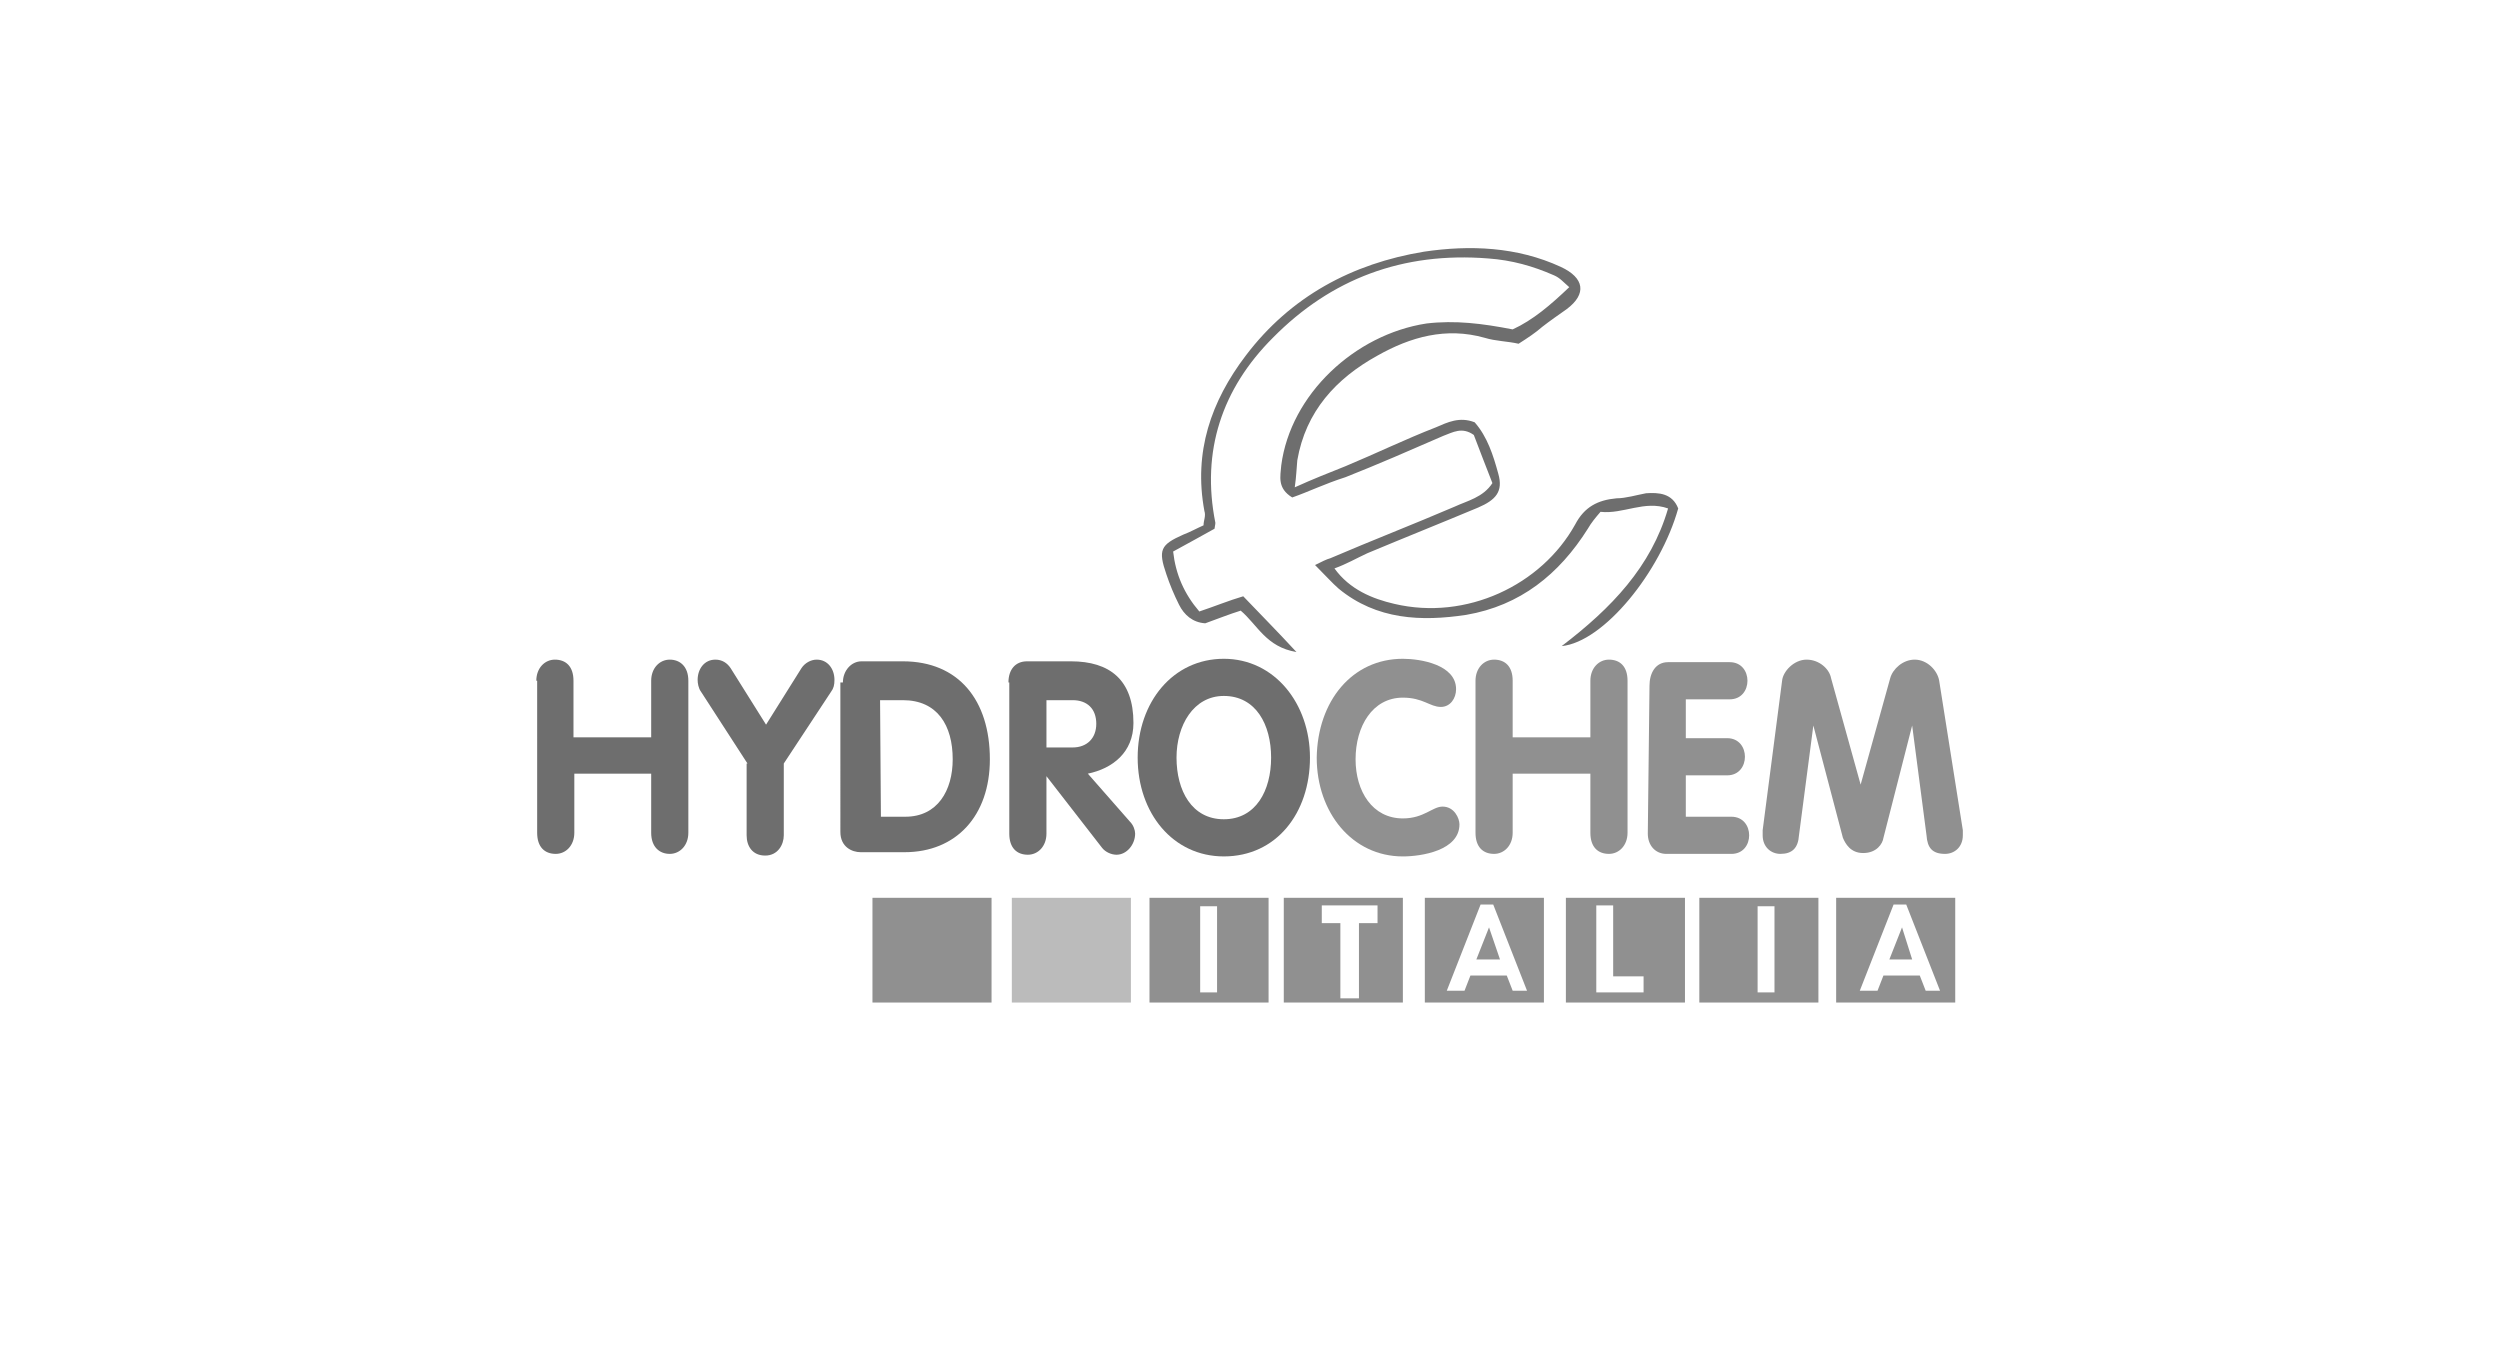 <?xml version="1.0" encoding="UTF-8"?>
<!-- Generator: $$$/GeneralStr/196=Adobe Illustrator 27.6.0, SVG Export Plug-In . SVG Version: 6.00 Build 0)  -->
<svg xmlns="http://www.w3.org/2000/svg" xmlns:xlink="http://www.w3.org/1999/xlink" version="1.1" id="Livello_1" x="0px" y="0px" viewBox="0 0 296 160" style="enable-background:new 0 0 296 160;" xml:space="preserve">
<style type="text/css">
	.st0{clip-path:url(#SVGID_00000055667335324284380810000012250249754061786807_);}
	.st1{fill:#6E6E6E;}
	.st2{fill:url(#SVGID_00000170974644627739030170000003702556459335398838_);}
	.st3{fill:url(#SVGID_00000146486868914063860750000003181074470256646323_);}
	.st4{fill:#C8C8C8;}
	.st5{fill:url(#SVGID_00000162313274181493207600000008653600110734733973_);}
	
		.st6{clip-path:url(#SVGID_00000124859401566247822890000016647839378985874616_);fill:url(#SVGID_00000175285593135663924240000016410973628335422361_);}
	.st7{fill:#ADADAD;}
	.st8{fill:url(#SVGID_00000066500501072707605640000004042496878207680915_);}
	.st9{fill:url(#SVGID_00000084515991682618903210000003310238697960468096_);}
	.st10{fill-rule:evenodd;clip-rule:evenodd;fill:#6E6E6E;}
	.st11{fill:#ACACAC;}
	.st12{fill:#909090;}
	.st13{fill:#BBBBBB;}
	.st14{fill:#B4B4B4;}
	.st15{fill-rule:evenodd;clip-rule:evenodd;fill:#B4B4B4;}
	.st16{clip-path:url(#SVGID_00000031183298334121945750000001960992492128139176_);}
	.st17{opacity:0.35;}
	.st18{clip-path:url(#SVGID_00000144339646399556163970000004504984755483880378_);}
</style>
<g>
	<path class="st10" d="M153,58.9c-1.8-1.1-1.4-2.5-1.3-3.8c1.1-8.4,8.7-15.5,17.2-16.8c3.4-0.4,6.6,0,10.2,0.7   c2.4-1.1,4.5-2.9,6.7-5c-0.7-0.6-1.1-1.1-1.8-1.4c-2.5-1.1-5-1.8-7.8-2c-10.1-0.8-18.6,2.4-25.5,9.4c-6,6-8.5,13.4-6.8,21.9   c0,0.1,0,0.1-0.1,0.7c-1.4,0.8-3.1,1.7-4.9,2.7c0.3,2.7,1.3,5,3.1,7.1c1.8-0.6,3.5-1.3,5.2-1.8c2,2.1,3.9,4,6.3,6.6   c-3.6-0.6-4.6-3.2-6.6-4.9c-1.3,0.4-2.8,1-4.2,1.5c-1.5-0.1-2.5-1-3.1-2.2s-1.1-2.4-1.5-3.6c-1-2.9-0.7-3.5,2-4.7   c0.8-0.3,1.5-0.7,2.4-1.1c0-0.6,0.3-1.1,0.1-1.7c-1.3-7,0.8-13,4.9-18.4c5.3-7,12.6-10.9,21.1-12.3c5.4-0.8,11-0.6,16.2,1.8   c2.8,1.3,3.1,3.2,0.7,5c-1,0.7-2,1.4-2.9,2.1c-0.8,0.7-1.7,1.3-2.8,2c-1.3-0.3-2.7-0.3-4-0.7c-4.6-1.3-8.8-0.1-12.7,2.1   c-4.9,2.7-8.5,6.6-9.5,12.4c-0.1,1-0.1,1.8-0.3,3.2c2.2-1,4-1.7,6-2.5c3.6-1.5,7.1-3.2,10.7-4.6c1.4-0.6,2.8-1.3,4.6-0.6   c1.5,1.7,2.2,3.9,2.8,6.1c0.6,2.1-0.3,3.1-2.4,4c-4.3,1.8-8.8,3.6-13.1,5.4c-1.3,0.6-2.5,1.3-3.9,1.8c1.8,2.5,4.5,3.6,7.1,4.2   c8.5,2,17.4-2.2,21.4-9.4c1.1-2.1,2.7-2.9,4.9-3.1c1.1,0,2.4-0.4,3.5-0.6c1.5-0.1,3.1,0,3.8,1.8c-2.1,7.5-8.8,15.8-13.8,16.3   c5.9-4.5,10.6-9.4,12.6-16.3c-2.8-1-5.3,0.7-8,0.4c-0.6,0.7-1.1,1.3-1.5,2c-3.4,5.4-8,9.1-14.4,10.2c-5.3,0.8-10.6,0.6-15.1-3.1   c-0.8-0.7-1.4-1.4-2.8-2.8c0.8-0.4,1.4-0.7,1.8-0.8c4.9-2.1,9.8-4,14.7-6.1c1.5-0.7,3.4-1.1,4.5-2.8c-0.8-2-1.5-3.9-2.2-5.7   c-1.4-1-2.5-0.3-3.6,0.1c-3.9,1.7-7.8,3.4-11.6,4.9C156.8,57.3,155,58.2,153,58.9z"></path>
	<path class="st1" d="M63.5,80.6c0-1.5,1-2.5,2.2-2.5c1.3,0,2.2,0.8,2.2,2.5v6.7h9.2v-6.7c0-1.5,1-2.5,2.2-2.5s2.2,0.8,2.2,2.5v18   c0,1.5-1,2.5-2.2,2.5s-2.2-0.8-2.2-2.5v-7H68v7c0,1.5-1,2.5-2.2,2.5c-1.3,0-2.2-0.8-2.2-2.5V80.6z"></path>
	<path class="st1" d="M88.5,90.4L83,81.9c-0.3-0.4-0.4-1-0.4-1.4c0-1.3,0.8-2.4,2.1-2.4c0.8,0,1.4,0.4,1.8,1l4.2,6.7l4.2-6.7   c0.4-0.6,1.1-1,1.8-1c1.3,0,2.1,1.1,2.1,2.4c0,0.6-0.1,1-0.4,1.4l-5.6,8.5v8.5c0,1.1-0.7,2.4-2.2,2.4c-1.5,0-2.2-1.1-2.2-2.4v-8.5   H88.5z"></path>
	<path class="st1" d="M99.8,80.8c0-1.4,1-2.5,2.2-2.5h4.9c6.6,0,10.3,4.6,10.3,11.6c0,6.7-4,11-10.1,11h-5.2c-1,0-2.4-0.6-2.4-2.4   V80.8H99.8z M104.3,96.7h2.9c3.8,0,5.6-3.1,5.6-6.8c0-4-1.8-7-5.9-7h-2.7L104.3,96.7L104.3,96.7z"></path>
	<path class="st1" d="M119.4,80.8c0-1.5,0.8-2.5,2.2-2.5h5.2c4.6,0,7.4,2.2,7.4,7.3c0,3.5-2.5,5.4-5.4,6l5,5.7   c0.4,0.4,0.6,1,0.6,1.4c0,1.3-1,2.5-2.2,2.5c-0.6,0-1.3-0.3-1.7-0.8l-6.6-8.5l0,0v6.8c0,1.5-1,2.5-2.2,2.5c-1.3,0-2.2-0.8-2.2-2.5   V80.8L119.4,80.8z M123.9,88.5h3.1c1.7,0,2.8-1.1,2.8-2.8c0-1.8-1.1-2.8-2.8-2.8h-3.1V88.5z"></path>
	<path class="st1" d="M134.7,89.7c0-6.6,4.2-11.7,10.2-11.7c6,0,10.2,5.3,10.2,11.7c0,6.6-4,11.7-10.2,11.7   C138.9,101.4,134.7,96.3,134.7,89.7z M150.5,89.7c0-3.9-1.8-7.3-5.6-7.3c-3.6,0-5.6,3.5-5.6,7.3c0,3.9,1.8,7.3,5.6,7.3   C148.7,97,150.5,93.6,150.5,89.7z"></path>
	<path class="st12" d="M166.1,78c2.1,0,6.3,0.7,6.3,3.6c0,1.1-0.7,2.1-1.8,2.1c-1.3,0-2.1-1.1-4.5-1.1c-3.6,0-5.6,3.4-5.6,7.3   c0,3.8,2,7,5.6,7c2.5,0,3.5-1.4,4.7-1.4c1.4,0,2,1.4,2,2.1c0,3.1-4.5,3.8-6.7,3.8c-6,0-10.2-5.2-10.2-11.7   C156,83,160.1,78,166.1,78z"></path>
	<path class="st12" d="M174.7,80.6c0-1.5,1-2.5,2.2-2.5c1.3,0,2.2,0.8,2.2,2.5v6.7h9.2v-6.7c0-1.5,1-2.5,2.2-2.5   c1.3,0,2.2,0.8,2.2,2.5v18c0,1.5-1,2.5-2.2,2.5c-1.3,0-2.2-0.8-2.2-2.5v-7h-9.2v7c0,1.5-1,2.5-2.2,2.5c-1.3,0-2.2-0.8-2.2-2.5V80.6   z"></path>
	<path class="st12" d="M195.3,81.2c0-1.5,0.7-2.8,2.2-2.8h7.3c1.4,0,2.1,1.1,2.1,2.2s-0.7,2.2-2.1,2.2h-5.2v4.6h4.9   c1.4,0,2.1,1.1,2.1,2.2c0,1.1-0.7,2.2-2.1,2.2h-4.9v4.9h5.4c1.4,0,2.1,1.1,2.1,2.2s-0.7,2.2-2.1,2.2h-7.7c-1.3,0-2.2-1-2.2-2.4   L195.3,81.2L195.3,81.2z"></path>
	<path class="st12" d="M211,80.6c0.1-1.1,1.4-2.5,2.9-2.5s2.7,1.1,2.9,2.2l3.5,12.6l0,0l3.5-12.6c0.3-1.1,1.5-2.2,2.9-2.2   c1.5,0,2.7,1.3,2.9,2.5l2.8,17.7c0,0.1,0,0.4,0,0.6c0,1.4-1,2.2-2.1,2.2c-1.5,0-2.1-0.7-2.2-2.2l-1.7-13l0,0L223,99.2   c-0.1,0.7-0.8,1.8-2.4,1.8c-1.5,0-2.1-1.1-2.4-1.8l-3.5-13.3l0,0l-1.7,13c-0.1,1.5-0.8,2.2-2.2,2.2c-1.1,0-2.1-0.8-2.1-2.2   c0-0.1,0-0.4,0-0.6L211,80.6z"></path>
	<path class="st12" d="M136.1,106.3v12.4h14.1v-12.4H136.1z M144.1,117.5h-2v-10.2h2V117.5z"></path>
	<path class="st12" d="M201.2,106.3v12.4h14.1v-12.4H201.2z M210.1,117.5h-2v-10.2h2V117.5z"></path>
	<path class="st12" d="M152,106.3v12.4h14.1v-12.4H152z M163.1,109.3h-2.2v8.9h-2.2v-8.9h-2.2v-2.1h0.8h5.2h0.6L163.1,109.3   L163.1,109.3z"></path>
	<path class="st12" d="M185.4,106.3v12.4h14.1v-12.4H185.4z M194.6,117.5H191h-2V116v-8.8h2v8.4h3.6V117.5L194.6,117.5z"></path>
	<g>
		<polygon class="st12" points="174.8,113.6 177.6,113.6 176.3,109.8   "></polygon>
		<path class="st12" d="M168.7,106.3v12.4h14.1v-12.4H168.7z M179.1,117.3l-0.7-1.8H177h-1.5h-1.4l-0.7,1.8h-2.1l4-10.2l0,0h1.5l0,0    l4,10.2H179.1z"></path>
	</g>
	<g>
		<polygon class="st12" points="223.7,113.6 226.4,113.6 225.2,109.8   "></polygon>
		<path class="st12" d="M217.4,106.3v12.4h14.1v-12.4H217.4z M228,117.3l-0.7-1.8h-1.4h-1.5H223l-0.7,1.8h-2.1l4-10.2l0,0h1.5l0,0    l4,10.2H228z"></path>
	</g>
	<rect x="103.3" y="106.3" class="st12" width="14.1" height="12.4"></rect>
	<rect x="119.8" y="106.3" class="st13" width="14.1" height="12.4"></rect>
</g>
</svg>
